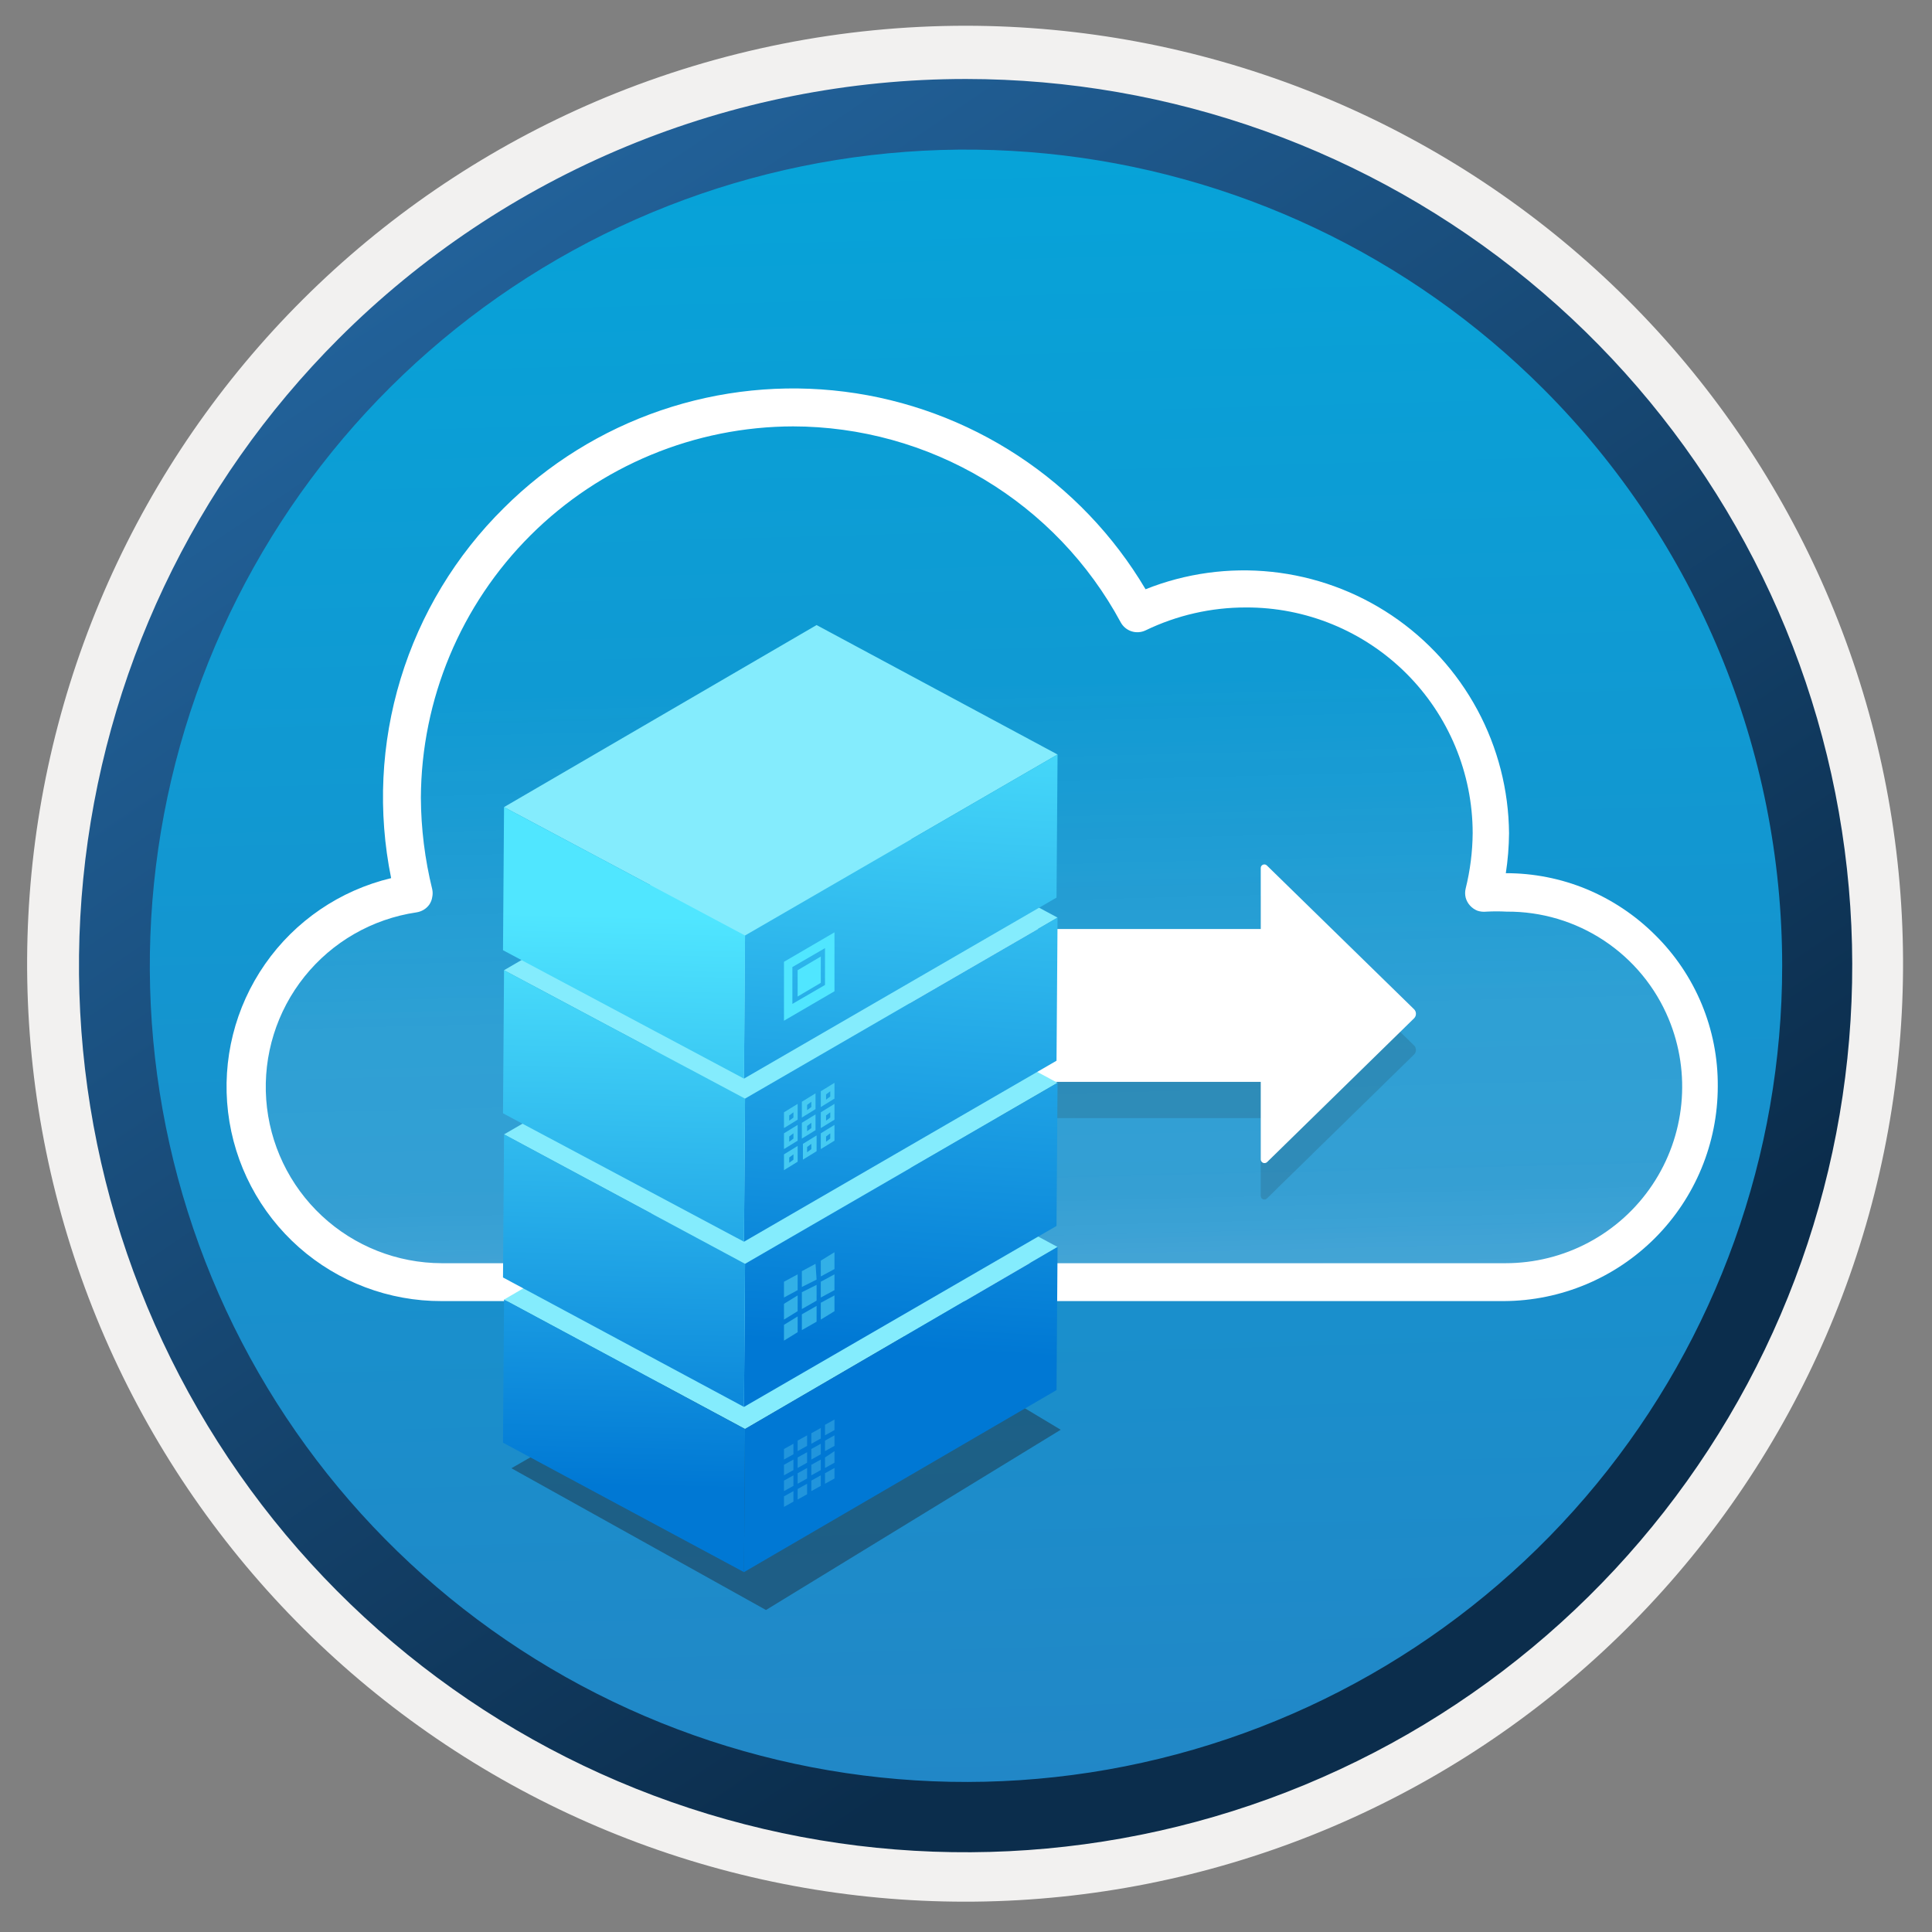<svg width="102" height="102" viewBox="0 0 102 102" fill="none" xmlns="http://www.w3.org/2000/svg">
<rect x="0" y="0" width="102" height="102" fill="#808080" stroke="none"/>
<path d="M51 97.809C40.17 97.809 29.675 94.054 21.304 87.184C12.933 80.313 7.202 70.753 5.09 60.131C2.977 49.509 4.613 38.484 9.718 28.933C14.823 19.382 23.082 11.897 33.088 7.752C43.093 3.608 54.226 3.061 64.589 6.205C74.953 9.349 83.905 15.989 89.922 24.994C95.939 33.998 98.647 44.811 97.585 55.588C96.523 66.366 91.758 76.442 84.1 84.099C79.753 88.447 74.593 91.895 68.914 94.247C63.234 96.6 57.147 97.81 51 97.809V97.809Z" fill="url(#paint0_linear)"/>
<path fill-rule="evenodd" clip-rule="evenodd" d="M96.9 50.999C96.893 61.616 93.204 71.902 86.463 80.104C79.722 88.306 70.346 93.918 59.932 95.982C49.518 98.046 38.71 96.435 29.35 91.424C19.991 86.413 12.658 78.312 8.601 68.501C4.545 58.689 4.016 47.775 7.105 37.617C10.193 27.46 16.708 18.687 25.54 12.795C34.371 6.902 44.973 4.254 55.538 5.302C66.103 6.349 75.978 11.027 83.48 18.539C92.075 27.155 96.902 38.829 96.9 50.999V50.999ZM51 1.359C63.291 1.371 75.138 5.954 84.238 14.216C93.338 22.478 99.041 33.828 100.237 46.061C101.433 58.294 98.037 70.534 90.709 80.402C83.381 90.27 72.646 97.06 60.59 99.452C48.534 101.845 36.019 99.668 25.479 93.345C14.938 87.023 7.126 77.006 3.561 65.244C-0.004 53.481 0.932 40.813 6.188 29.703C11.444 18.592 20.645 9.833 32 5.129C38.025 2.64 44.481 1.359 51 1.359V1.359Z" fill="#F2F1F0"/>
<path fill-rule="evenodd" clip-rule="evenodd" d="M94.09 51C94.087 60.969 90.628 70.629 84.301 78.334C77.975 86.038 69.172 91.311 59.394 93.253C49.616 95.195 39.467 93.686 30.676 88.984C21.885 84.282 14.997 76.677 11.185 67.466C7.372 58.254 6.872 48.006 9.769 38.467C12.666 28.928 18.781 20.688 27.072 15.152C35.363 9.617 45.317 7.127 55.238 8.107C65.159 9.088 74.433 13.478 81.48 20.53C89.557 28.613 94.093 39.573 94.09 51ZM51 4.17C61.828 4.175 72.321 7.934 80.689 14.807C89.057 21.68 94.784 31.241 96.893 41.863C99.002 52.484 97.363 63.509 92.256 73.058C87.148 82.606 78.888 90.089 68.883 94.231C58.877 98.373 47.745 98.917 37.383 95.772C27.021 92.627 18.07 85.986 12.055 76.981C6.04 67.977 3.333 57.165 4.395 46.389C5.457 35.612 10.222 25.537 17.88 17.88C22.229 13.531 27.393 10.082 33.076 7.73C38.758 5.377 44.849 4.168 51 4.17Z" fill="url(#paint1_linear)"/>
<path opacity="0.25" d="M23.321 67.689C20.696 67.719 18.16 66.746 16.229 64.968C14.298 63.191 13.118 60.744 12.931 58.126C12.743 55.508 13.562 52.918 15.22 50.883C16.877 48.849 19.249 47.524 21.851 47.179C21.442 45.523 21.23 43.825 21.221 42.119C21.238 37.524 22.787 33.066 25.622 29.45C28.458 25.835 32.419 23.268 36.878 22.158C41.337 21.047 46.038 21.454 50.239 23.317C54.44 25.179 57.9 28.389 60.071 32.439C61.846 31.575 63.796 31.127 65.771 31.129C69.187 31.137 72.462 32.495 74.88 34.908C77.299 37.321 78.665 40.593 78.681 44.009C78.67 45.074 78.54 46.134 78.291 47.169C78.68 47.144 79.071 47.144 79.461 47.169C80.811 47.163 82.149 47.424 83.397 47.939C84.645 48.454 85.778 49.212 86.731 50.169C88.162 51.616 89.135 53.453 89.525 55.451C89.915 57.449 89.706 59.517 88.923 61.396C88.141 63.275 86.82 64.881 85.128 66.011C83.435 67.142 81.446 67.746 79.411 67.749L23.321 67.689Z" fill="url(#paint2_linear)"/>
<path d="M79.42 68.691H23.32C20.544 68.7 17.861 67.689 15.781 65.85C13.702 64.01 12.371 61.471 12.041 58.715C11.711 55.958 12.406 53.176 13.994 50.898C15.581 48.621 17.95 47.006 20.65 46.361C19.939 42.866 20.111 39.249 21.15 35.837C22.189 32.425 24.062 29.326 26.6 26.82C28.933 24.494 31.766 22.732 34.884 21.668C38.002 20.604 41.321 20.265 44.59 20.679C47.858 21.093 50.988 22.248 53.742 24.056C56.496 25.863 58.801 28.276 60.48 31.11C62.595 30.266 64.883 29.951 67.147 30.191C69.411 30.431 71.582 31.22 73.473 32.488C75.363 33.757 76.916 35.468 77.996 37.472C79.076 39.476 79.65 41.714 79.67 43.99C79.664 44.697 79.607 45.402 79.5 46.1C80.962 46.098 82.409 46.383 83.76 46.941C85.109 47.502 86.335 48.321 87.37 49.35C88.431 50.394 89.272 51.639 89.842 53.014C90.412 54.388 90.701 55.863 90.69 57.35C90.69 60.348 89.504 63.223 87.39 65.348C85.276 67.473 82.407 68.675 79.41 68.691H79.42ZM41.89 22.511C36.686 22.518 31.697 24.585 28.011 28.259C24.326 31.933 22.244 36.916 22.22 42.12C22.229 43.748 22.431 45.37 22.82 46.95C22.849 47.086 22.849 47.225 22.82 47.361C22.8 47.5 22.749 47.633 22.67 47.751C22.591 47.864 22.488 47.959 22.37 48.031C22.251 48.102 22.118 48.15 21.98 48.17C19.656 48.514 17.548 49.723 16.078 51.556C14.608 53.389 13.886 55.709 14.055 58.052C14.225 60.395 15.274 62.588 16.992 64.19C18.71 65.792 20.971 66.685 23.32 66.691H79.48C81.014 66.692 82.525 66.315 83.878 65.593C85.231 64.871 86.386 63.827 87.238 62.551C88.091 61.276 88.616 59.81 88.766 58.284C88.916 56.758 88.688 55.217 88.1 53.8C87.4 52.111 86.211 50.669 84.686 49.659C83.161 48.648 81.369 48.116 79.54 48.13C79.187 48.111 78.833 48.111 78.48 48.13C78.319 48.149 78.155 48.132 78 48.081C77.851 48.021 77.718 47.929 77.61 47.81C77.501 47.691 77.422 47.547 77.38 47.391C77.341 47.233 77.341 47.068 77.38 46.91C77.618 45.952 77.742 44.968 77.75 43.98C77.748 42.412 77.436 40.86 76.833 39.412C76.229 37.964 75.347 36.65 74.235 35.543C73.123 34.437 71.804 33.561 70.353 32.965C68.903 32.369 67.349 32.065 65.78 32.071C63.945 32.068 62.133 32.482 60.48 33.281C60.249 33.391 59.984 33.409 59.74 33.331C59.497 33.252 59.293 33.084 59.17 32.861C57.486 29.735 54.988 27.123 51.941 25.301C48.894 23.479 45.411 22.515 41.86 22.511H41.89Z" fill="white"/>
<path opacity="0.15" d="M74.65 55.189L66.561 47.279V50.959H47.81V59.029H66.561V63.139C66.56 63.178 66.572 63.215 66.593 63.247C66.615 63.279 66.645 63.304 66.681 63.318C66.717 63.332 66.756 63.335 66.793 63.326C66.831 63.317 66.865 63.298 66.891 63.269L74.65 55.679C74.683 55.648 74.71 55.609 74.728 55.567C74.746 55.525 74.755 55.48 74.755 55.434C74.755 55.389 74.746 55.343 74.728 55.301C74.71 55.259 74.683 55.221 74.65 55.189Z" fill="#1F1D20"/>
<path d="M74.65 53.278L66.88 45.688C66.853 45.663 66.819 45.646 66.783 45.639C66.746 45.633 66.709 45.638 66.674 45.653C66.64 45.667 66.611 45.692 66.591 45.723C66.571 45.755 66.56 45.791 66.561 45.828V49.048H47.81V57.118H66.561V61.218C66.563 61.255 66.575 61.291 66.597 61.322C66.618 61.352 66.648 61.376 66.682 61.391C66.716 61.405 66.754 61.41 66.791 61.404C66.828 61.398 66.862 61.382 66.891 61.358L74.65 53.768C74.683 53.736 74.71 53.698 74.728 53.656C74.746 53.614 74.755 53.569 74.755 53.523C74.755 53.477 74.746 53.432 74.728 53.39C74.71 53.348 74.683 53.31 74.65 53.278Z" fill="white"/>
<path opacity="0.4" d="M56 75.484L40.44 85L27 77.516L43.542 68L56 75.484Z" fill="#1F1D21"/>
<path d="M55.834 65.834L39.334 75.445L26.611 68.611L43.112 59L55.834 65.834Z" fill="#84ECFD"/>
<path d="M55.834 65.834L55.779 73.39L39.278 83.001L39.334 75.445L55.834 65.834Z" fill="url(#paint3_linear)"/>
<path d="M39.334 75.445L39.278 83.001L26.556 76.167L26.611 68.611L39.334 75.445Z" fill="url(#paint4_linear)"/>
<path d="M55.833 57.167L39.333 66.723L26.61 59.89L43.111 50.334L55.833 57.167Z" fill="#84ECFD"/>
<path d="M55.834 57.168L55.779 64.724L39.278 74.279L39.334 66.724L55.834 57.168Z" fill="url(#paint5_linear)"/>
<path d="M39.334 66.722L39.278 74.278L26.556 67.444L26.611 59.889L39.334 66.722Z" fill="url(#paint6_linear)"/>
<path d="M55.833 48.445L39.333 58.001L26.61 51.223L43.111 41.611L55.833 48.445Z" fill="#84ECFD"/>
<path d="M55.834 48.445L55.779 56.001L39.278 65.557L39.334 58.001L55.834 48.445Z" fill="url(#paint7_linear)"/>
<path d="M39.334 58.001L39.278 65.556L26.556 58.778L26.611 51.223L39.334 58.001Z" fill="url(#paint8_linear)"/>
<path d="M55.833 39.834L39.333 49.389L26.61 42.611L43.111 33L55.833 39.834Z" fill="#84ECFD"/>
<path d="M55.834 39.834L55.779 47.39L39.278 56.946L39.334 49.39L55.834 39.834Z" fill="url(#paint9_linear)"/>
<path d="M39.334 49.389L39.278 56.945L26.556 50.167L26.611 42.611L39.334 49.389Z" fill="url(#paint10_linear)"/>
<path d="M44.056 78.058V77.502L43.556 77.78V78.335L44.056 78.058Z" fill="#2195DC"/>
<path d="M44.056 77.224V76.613L43.556 76.947V77.502L44.056 77.224Z" fill="#2195DC"/>
<path d="M44.056 76.335V75.779L43.556 76.057V76.613L44.056 76.335Z" fill="#2195DC"/>
<path d="M44.056 75.501V74.945L43.556 75.223V75.779L44.056 75.501Z" fill="#2195DC"/>
<path d="M43.334 78.446V77.891L42.834 78.168V78.724L43.334 78.446Z" fill="#2195DC"/>
<path d="M43.334 77.612V77.057L42.834 77.334V77.89L43.334 77.612Z" fill="#2195DC"/>
<path d="M43.334 76.778V76.223L42.834 76.5V77.056L43.334 76.778Z" fill="#2195DC"/>
<path d="M43.334 75.946V75.391L42.834 75.668V76.224L43.334 75.946Z" fill="#2195DC"/>
<path d="M42.611 78.89V78.334L42.111 78.612V79.167L42.611 78.89Z" fill="#2195DC"/>
<path d="M42.611 78.058V77.502L42.111 77.78V78.335L42.611 78.058Z" fill="#2195DC"/>
<path d="M42.611 77.224V76.668L42.111 76.946V77.501L42.611 77.224Z" fill="#2195DC"/>
<path d="M42.611 76.335V75.779L42.111 76.057V76.613L42.611 76.335Z" fill="#2195DC"/>
<path d="M41.89 79.278V78.723L41.39 79V79.556L41.89 79.278Z" fill="#2195DC"/>
<path d="M41.89 78.446V77.891L41.39 78.168V78.724L41.89 78.446Z" fill="#2195DC"/>
<path d="M41.89 77.612V77.057L41.39 77.334V77.89L41.89 77.612Z" fill="#2195DC"/>
<path d="M41.89 76.778V76.223L41.39 76.5V77.056L41.89 76.778Z" fill="#2195DC"/>
<path d="M43.334 57.612L44.056 57.168V58.001L43.334 58.446V57.612ZM43.834 57.612L43.612 57.779V58.057L43.834 57.89V57.612Z" fill="#45CAF2"/>
<path d="M43.334 58.724L44.056 58.279V59.113L43.334 59.557V58.724ZM43.834 58.724L43.612 58.89V59.168L43.834 59.002V58.724Z" fill="#45CAF2"/>
<path d="M43.334 59.833L44.056 59.389V60.222L43.334 60.666V59.833ZM43.834 59.833L43.612 60V60.278L43.834 60.111V59.833Z" fill="#45CAF2"/>
<path d="M42.39 60.39L43.112 59.945V60.779L42.39 61.223V60.39ZM42.834 60.39L42.612 60.556V60.834L42.834 60.668V60.39Z" fill="#45CAF2"/>
<path d="M42.334 58.167L43.056 57.723V58.556L42.334 59.001V58.167ZM42.834 58.167L42.612 58.334V58.612L42.834 58.445V58.167Z" fill="#45CAF2"/>
<path d="M42.334 59.278L43.056 58.834V59.667L42.334 60.112V59.278ZM42.834 59.278L42.612 59.445V59.723L42.834 59.556V59.278Z" fill="#45CAF2"/>
<path d="M41.39 58.724L42.112 58.279V59.113L41.39 59.557V58.724ZM41.89 58.724L41.667 58.89V59.168L41.89 59.002V58.724Z" fill="#45CAF2"/>
<path d="M41.39 59.833L42.112 59.389V60.222L41.39 60.666V59.833ZM41.89 59.833L41.667 60V60.278L41.89 60.111V59.833Z" fill="#45CAF2"/>
<path d="M41.39 60.944L42.112 60.5V61.333L41.39 61.778V60.944ZM41.89 60.944L41.667 61.111V61.389L41.89 61.222V60.944Z" fill="#45CAF2"/>
<path d="M44.056 69.224V68.391L43.334 68.779V69.668L44.056 69.224Z" fill="#32B0E7"/>
<path d="M44.056 67V66.111L43.334 66.556V67.389L44.056 67Z" fill="#32B0E7"/>
<path d="M44.056 68.113V67.279L43.334 67.668V68.502L44.056 68.113Z" fill="#32B0E7"/>
<path d="M43.112 68.667V67.834L42.334 68.223V69.112L43.112 68.667Z" fill="#32B0E7"/>
<path d="M43.112 69.779V68.945L42.334 69.39V70.223L43.112 69.779Z" fill="#32B0E7"/>
<path d="M43.112 67.556L43.056 66.723L42.334 67.112V67.945L43.112 67.556Z" fill="#32B0E7"/>
<path d="M42.112 68.113V67.279L41.39 67.668V68.502L42.112 68.113Z" fill="#32B0E7"/>
<path d="M42.112 69.224V68.391L41.39 68.835V69.668L42.112 69.224Z" fill="#32B0E7"/>
<path d="M42.112 70.333V69.5L41.39 69.945V70.778L42.112 70.333Z" fill="#32B0E7"/>
<path d="M43.334 51.889V50.5L42.111 51.222V52.611L43.334 51.889Z" fill="#50E6FF"/>
<path d="M41.39 50.778L44.056 49.223V52.334L41.39 53.889V50.778ZM43.556 50.056L41.834 51.056V53.001L43.556 52.001V50.056Z" fill="#50E6FF"/>
<defs>
<linearGradient id="paint0_linear" x1="49.23" y1="-13.761" x2="53.21" y2="132.009" gradientUnits="userSpaceOnUse">
<stop stop-color="#00AADD"/>
<stop offset="1" stop-color="#2D7BBF"/>
</linearGradient>
<linearGradient id="paint1_linear" x1="2.44" y1="-20.62" x2="97.96" y2="120.26" gradientUnits="userSpaceOnUse">
<stop stop-color="#2D7BBF"/>
<stop offset="0.71" stop-color="#0B2D4C"/>
</linearGradient>
<linearGradient id="paint2_linear" x1="49.671" y1="-10.871" x2="51.701" y2="71.329" gradientUnits="userSpaceOnUse">
<stop offset="0.57" stop-color="white" stop-opacity="0"/>
<stop offset="0.78" stop-color="white" stop-opacity="0.43"/>
<stop offset="0.9" stop-color="white" stop-opacity="0.5"/>
<stop offset="1" stop-color="white"/>
</linearGradient>
<linearGradient id="paint3_linear" x1="50.102" y1="34.495" x2="47.198" y2="80.379" gradientUnits="userSpaceOnUse">
<stop stop-color="#50E6FF"/>
<stop offset="0.8" stop-color="#0078D4"/>
</linearGradient>
<linearGradient id="paint4_linear" x1="33.599" y1="48.336" x2="32.707" y2="86.038" gradientUnits="userSpaceOnUse">
<stop stop-color="#50E6FF"/>
<stop offset="0.8" stop-color="#0078D4"/>
</linearGradient>
<linearGradient id="paint5_linear" x1="49.553" y1="34.461" x2="46.649" y2="80.345" gradientUnits="userSpaceOnUse">
<stop stop-color="#50E6FF"/>
<stop offset="0.8" stop-color="#0078D4"/>
</linearGradient>
<linearGradient id="paint6_linear" x1="33.393" y1="48.331" x2="32.501" y2="86.033" gradientUnits="userSpaceOnUse">
<stop stop-color="#50E6FF"/>
<stop offset="0.8" stop-color="#0078D4"/>
</linearGradient>
<linearGradient id="paint7_linear" x1="49.005" y1="34.426" x2="46.101" y2="80.31" gradientUnits="userSpaceOnUse">
<stop stop-color="#50E6FF"/>
<stop offset="0.8" stop-color="#0078D4"/>
</linearGradient>
<linearGradient id="paint8_linear" x1="33.187" y1="48.327" x2="32.295" y2="86.029" gradientUnits="userSpaceOnUse">
<stop stop-color="#50E6FF"/>
<stop offset="0.8" stop-color="#0078D4"/>
</linearGradient>
<linearGradient id="paint9_linear" x1="48.461" y1="34.392" x2="45.557" y2="80.276" gradientUnits="userSpaceOnUse">
<stop stop-color="#50E6FF"/>
<stop offset="0.8" stop-color="#0078D4"/>
</linearGradient>
<linearGradient id="paint10_linear" x1="32.983" y1="48.322" x2="32.091" y2="86.024" gradientUnits="userSpaceOnUse">
<stop stop-color="#50E6FF"/>
<stop offset="0.8" stop-color="#0078D4"/>
</linearGradient>
</defs>
</svg>
